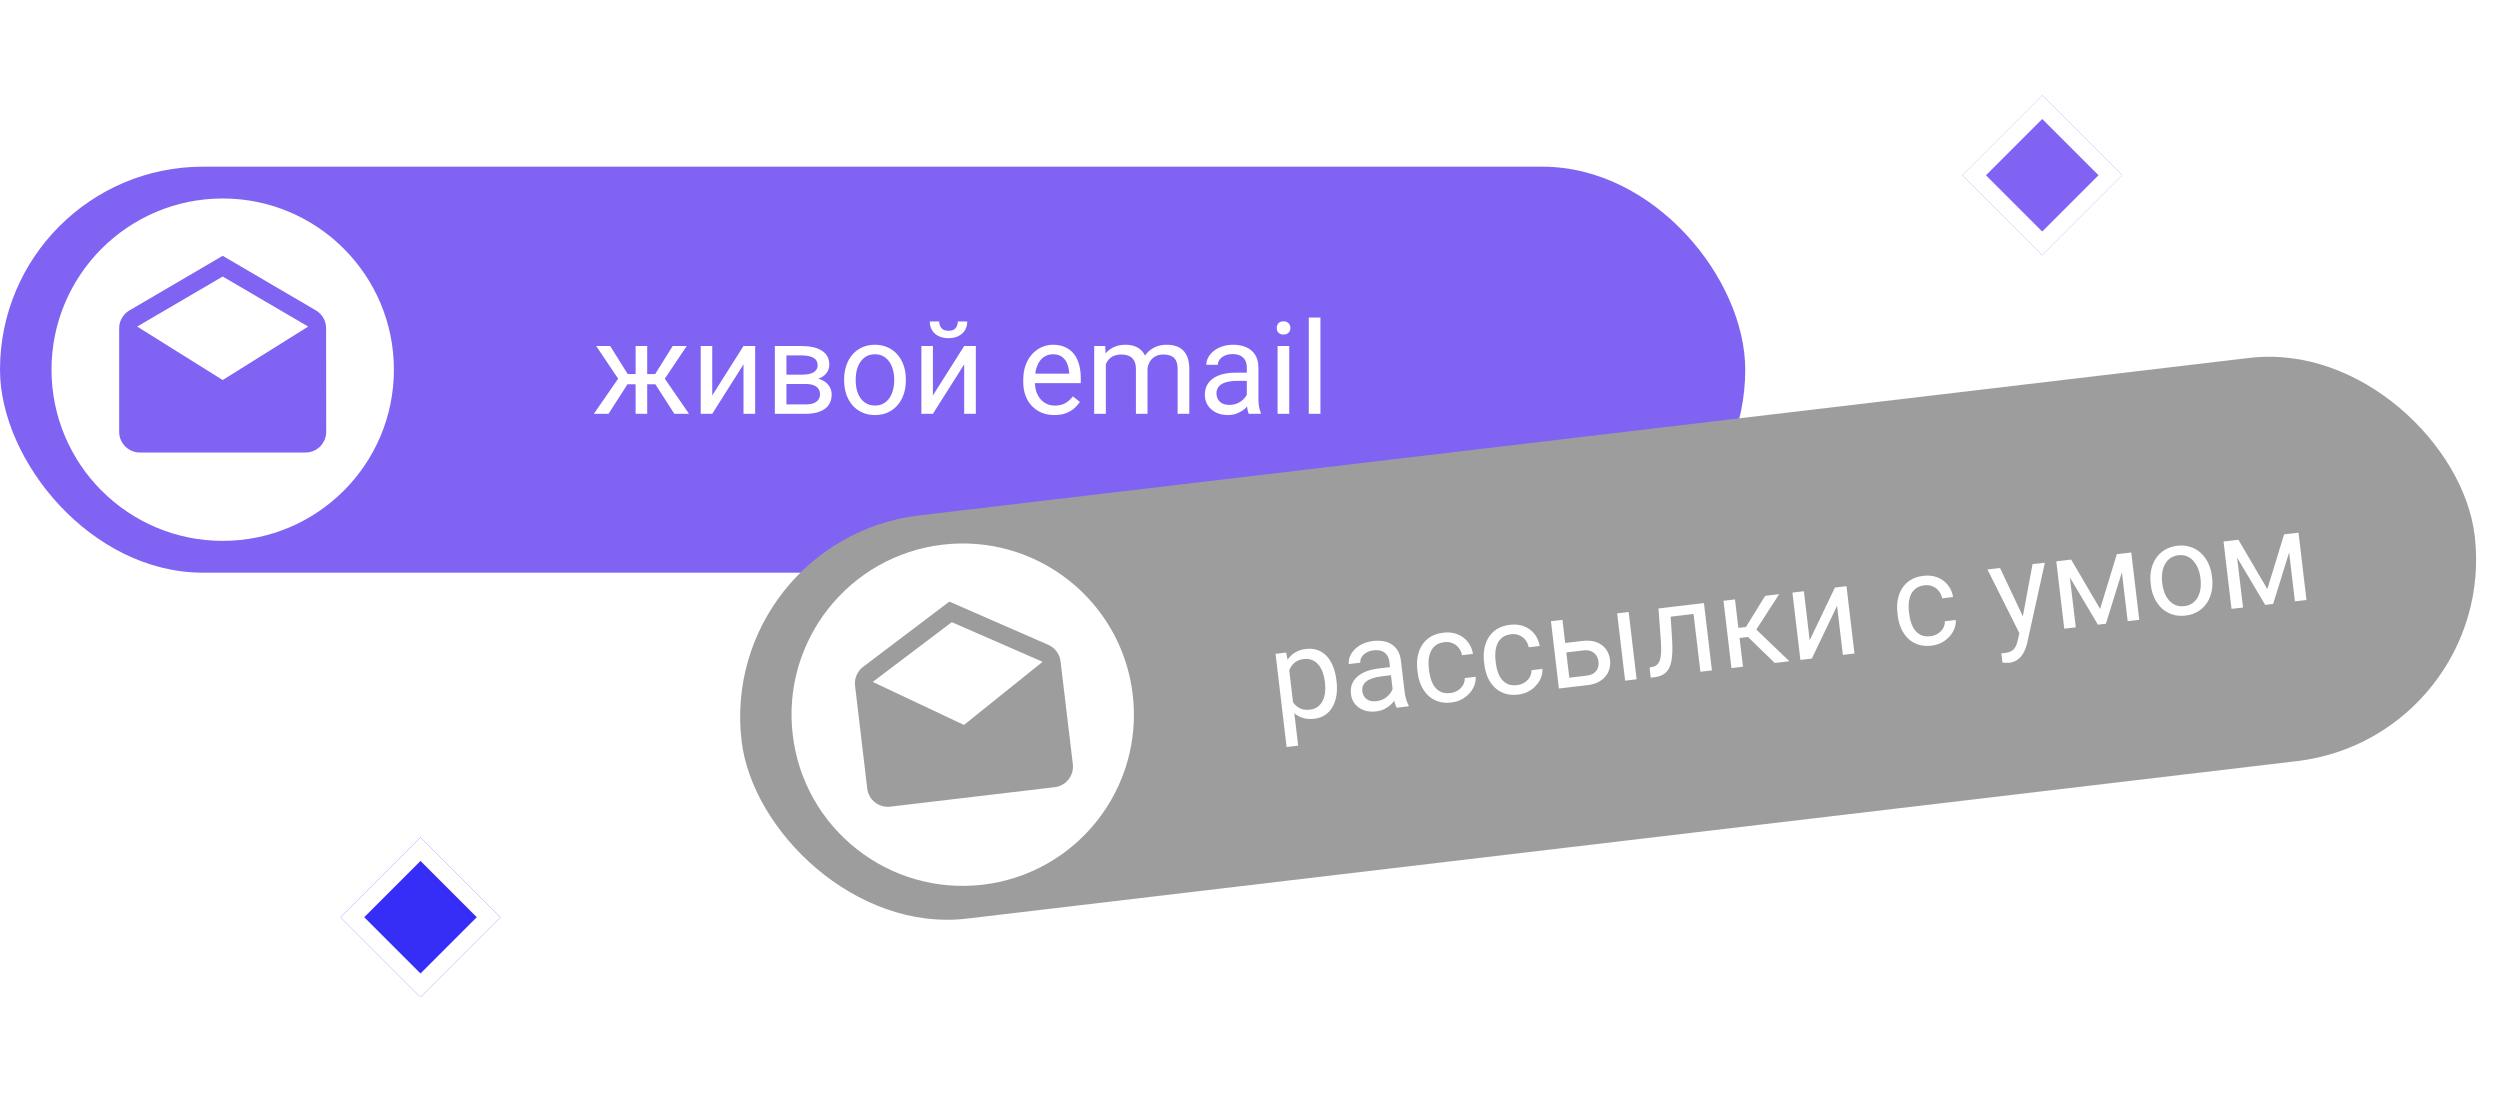<?xml version="1.0" encoding="UTF-8"?> <svg xmlns="http://www.w3.org/2000/svg" width="1485" height="649" viewBox="0 0 1485 649" fill="none"><rect y="99.005" width="1036.67" height="241.17" rx="120.585" fill="#8063F3"></rect><path d="M369.405 228.264L354.146 205.524H362.446L372.866 222.197H380.905L379.9 228.264H369.405ZM373.164 227.557L361.478 245.793H352.769L368.81 222.57L373.164 227.557ZM384.441 205.524V245.793H377.556V205.524H384.441ZM407.925 205.524L392.666 228.264H382.171L381.091 222.197H389.167L399.588 205.524H407.925ZM400.556 245.793L388.832 227.557L393.261 222.57L409.265 245.793H400.556ZM423.072 234.888L441.643 205.524H448.566V245.793H441.643V216.429L423.072 245.793H416.224V205.524H423.072V234.888ZM478.525 228.078H465.313L465.239 222.57H476.032C478.166 222.57 479.94 222.359 481.354 221.937C482.793 221.515 483.872 220.882 484.592 220.039C485.311 219.195 485.671 218.153 485.671 216.913C485.671 215.945 485.46 215.101 485.038 214.382C484.641 213.637 484.034 213.03 483.215 212.558C482.396 212.062 481.379 211.702 480.163 211.479C478.972 211.231 477.57 211.107 475.957 211.107H467.137V245.793H460.252V205.524H475.957C478.513 205.524 480.808 205.747 482.843 206.194C484.902 206.641 486.651 207.323 488.09 208.241C489.554 209.134 490.671 210.276 491.44 211.665C492.209 213.054 492.593 214.692 492.593 216.578C492.593 217.793 492.345 218.947 491.849 220.039C491.353 221.13 490.621 222.098 489.653 222.942C488.686 223.785 487.495 224.48 486.08 225.026C484.666 225.547 483.041 225.882 481.205 226.031L478.525 228.078ZM478.525 245.793H462.82L466.244 240.21H478.525C480.436 240.21 482.024 239.975 483.289 239.503C484.555 239.007 485.497 238.312 486.118 237.419C486.763 236.501 487.085 235.409 487.085 234.144C487.085 232.879 486.763 231.799 486.118 230.906C485.497 229.988 484.555 229.293 483.289 228.822C482.024 228.326 480.436 228.078 478.525 228.078H468.067L468.142 222.57H481.205L483.699 224.654C485.907 224.827 487.78 225.373 489.318 226.291C490.857 227.209 492.023 228.375 492.817 229.79C493.611 231.179 494.008 232.693 494.008 234.33C494.008 236.216 493.648 237.878 492.928 239.317C492.234 240.756 491.216 241.96 489.877 242.927C488.537 243.87 486.912 244.59 485.001 245.086C483.091 245.557 480.932 245.793 478.525 245.793ZM501.414 226.105V225.249C501.414 222.346 501.836 219.654 502.679 217.173C503.523 214.667 504.739 212.496 506.326 210.66C507.914 208.799 509.837 207.36 512.095 206.343C514.353 205.301 516.884 204.78 519.687 204.78C522.516 204.78 525.059 205.301 527.317 206.343C529.6 207.36 531.535 208.799 533.123 210.66C534.735 212.496 535.964 214.667 536.807 217.173C537.651 219.654 538.073 222.346 538.073 225.249V226.105C538.073 229.008 537.651 231.7 536.807 234.181C535.964 236.662 534.735 238.833 533.123 240.694C531.535 242.53 529.612 243.969 527.354 245.011C525.121 246.029 522.59 246.537 519.762 246.537C516.933 246.537 514.39 246.029 512.132 245.011C509.875 243.969 507.939 242.53 506.326 240.694C504.739 238.833 503.523 236.662 502.679 234.181C501.836 231.7 501.414 229.008 501.414 226.105ZM508.299 225.249V226.105C508.299 228.115 508.535 230.013 509.006 231.799C509.478 233.561 510.185 235.124 511.127 236.489C512.095 237.853 513.298 238.933 514.738 239.727C516.177 240.496 517.851 240.88 519.762 240.88C521.647 240.88 523.297 240.496 524.712 239.727C526.151 238.933 527.342 237.853 528.285 236.489C529.227 235.124 529.934 233.561 530.406 231.799C530.902 230.013 531.15 228.115 531.15 226.105V225.249C531.15 223.264 530.902 221.391 530.406 219.629C529.934 217.843 529.215 216.267 528.247 214.903C527.304 213.513 526.114 212.422 524.674 211.628C523.26 210.834 521.598 210.437 519.687 210.437C517.802 210.437 516.139 210.834 514.7 211.628C513.286 212.422 512.095 213.513 511.127 214.903C510.185 216.267 509.478 217.843 509.006 219.629C508.535 221.391 508.299 223.264 508.299 225.249ZM554.15 234.888L572.722 205.524H579.644V245.793H572.722V216.429L554.15 245.793H547.302V205.524H554.15V234.888ZM568.963 190.935H574.545C574.545 192.87 574.099 194.595 573.205 196.108C572.312 197.597 571.034 198.763 569.372 199.607C567.71 200.45 565.737 200.872 563.455 200.872C560.006 200.872 557.277 199.954 555.267 198.118C553.282 196.257 552.29 193.863 552.29 190.935H557.872C557.872 192.399 558.294 193.689 559.137 194.806C559.981 195.922 561.42 196.48 563.455 196.48C565.44 196.48 566.854 195.922 567.697 194.806C568.541 193.689 568.963 192.399 568.963 190.935ZM626.314 246.537C623.51 246.537 620.967 246.066 618.685 245.123C616.427 244.155 614.479 242.803 612.842 241.066C611.229 239.33 609.988 237.27 609.12 234.888C608.251 232.506 607.817 229.901 607.817 227.073V225.51C607.817 222.235 608.301 219.319 609.269 216.764C610.236 214.183 611.551 212 613.214 210.214C614.876 208.427 616.762 207.075 618.871 206.157C620.98 205.239 623.163 204.78 625.421 204.78C628.299 204.78 630.78 205.276 632.864 206.269C634.973 207.261 636.698 208.65 638.037 210.437C639.377 212.198 640.37 214.283 641.015 216.689C641.66 219.071 641.982 221.676 641.982 224.505V227.594H611.911V221.974H635.097V221.453C634.998 219.667 634.626 217.93 633.981 216.243C633.361 214.555 632.368 213.166 631.003 212.074C629.639 210.983 627.778 210.437 625.421 210.437C623.858 210.437 622.419 210.772 621.104 211.442C619.789 212.087 618.66 213.054 617.717 214.345C616.774 215.635 616.042 217.21 615.521 219.071C615 220.932 614.74 223.078 614.74 225.51V227.073C614.74 228.983 615 230.782 615.521 232.469C616.067 234.132 616.849 235.596 617.866 236.861C618.908 238.126 620.161 239.119 621.625 239.838C623.113 240.558 624.801 240.918 626.686 240.918C629.118 240.918 631.177 240.421 632.864 239.429C634.551 238.436 636.028 237.109 637.293 235.447L641.461 238.759C640.593 240.074 639.489 241.327 638.149 242.518C636.809 243.709 635.159 244.676 633.199 245.421C631.264 246.165 628.969 246.537 626.314 246.537ZM656.869 213.526V245.793H649.947V205.524H656.497L656.869 213.526ZM655.455 224.133L652.254 224.021C652.279 221.267 652.639 218.724 653.334 216.392C654.028 214.034 655.058 211.988 656.423 210.251C657.787 208.514 659.487 207.174 661.521 206.231C663.556 205.264 665.913 204.78 668.593 204.78C670.478 204.78 672.215 205.053 673.803 205.599C675.391 206.12 676.768 206.951 677.934 208.092C679.1 209.233 680.006 210.697 680.651 212.484C681.296 214.27 681.619 216.429 681.619 218.96V245.793H674.733V219.294C674.733 217.185 674.374 215.498 673.654 214.233C672.959 212.968 671.967 212.05 670.677 211.479C669.387 210.883 667.873 210.586 666.136 210.586C664.102 210.586 662.402 210.945 661.038 211.665C659.673 212.384 658.581 213.377 657.762 214.642C656.944 215.908 656.348 217.359 655.976 218.997C655.629 220.609 655.455 222.321 655.455 224.133ZM681.544 220.337L676.929 221.751C676.954 219.543 677.314 217.421 678.009 215.387C678.728 213.352 679.758 211.541 681.098 209.953C682.462 208.365 684.137 207.112 686.122 206.194C688.107 205.251 690.377 204.78 692.933 204.78C695.091 204.78 697.002 205.065 698.664 205.636C700.351 206.206 701.765 207.087 702.907 208.278C704.073 209.444 704.954 210.945 705.549 212.781C706.145 214.618 706.442 216.801 706.442 219.332V245.793H699.52V219.257C699.52 216.999 699.16 215.25 698.441 214.01C697.746 212.744 696.753 211.863 695.463 211.367C694.198 210.846 692.684 210.586 690.923 210.586C689.409 210.586 688.07 210.846 686.903 211.367C685.737 211.888 684.757 212.608 683.963 213.526C683.169 214.419 682.561 215.449 682.14 216.615C681.743 217.781 681.544 219.022 681.544 220.337ZM740.608 238.908V218.178C740.608 216.59 740.285 215.213 739.64 214.047C739.02 212.856 738.077 211.938 736.811 211.293C735.546 210.648 733.983 210.325 732.122 210.325C730.385 210.325 728.859 210.623 727.544 211.218C726.254 211.814 725.237 212.595 724.493 213.563C723.773 214.531 723.413 215.573 723.413 216.689H716.528C716.528 215.25 716.9 213.824 717.645 212.409C718.389 210.995 719.456 209.717 720.845 208.576C722.26 207.41 723.947 206.492 725.907 205.822C727.892 205.127 730.1 204.78 732.531 204.78C735.459 204.78 738.04 205.276 740.273 206.269C742.53 207.261 744.292 208.762 745.557 210.772C746.848 212.757 747.493 215.25 747.493 218.252V237.01C747.493 238.35 747.604 239.776 747.828 241.29C748.076 242.803 748.436 244.106 748.907 245.197V245.793H741.724C741.377 244.999 741.104 243.945 740.905 242.63C740.707 241.29 740.608 240.049 740.608 238.908ZM741.799 221.379L741.873 226.217H734.913C732.953 226.217 731.204 226.378 729.666 226.701C728.127 226.998 726.837 227.457 725.795 228.078C724.753 228.698 723.959 229.48 723.413 230.422C722.867 231.34 722.595 232.42 722.595 233.66C722.595 234.926 722.88 236.079 723.451 237.121C724.021 238.163 724.877 238.995 726.019 239.615C727.185 240.21 728.611 240.508 730.298 240.508C732.407 240.508 734.268 240.062 735.881 239.168C737.494 238.275 738.772 237.183 739.714 235.893C740.682 234.603 741.203 233.35 741.277 232.134L744.218 235.447C744.044 236.489 743.573 237.642 742.803 238.908C742.034 240.173 741.005 241.389 739.714 242.555C738.449 243.696 736.936 244.652 735.174 245.421C733.437 246.165 731.477 246.537 729.294 246.537C726.564 246.537 724.17 246.004 722.111 244.937C720.076 243.87 718.488 242.443 717.347 240.657C716.23 238.846 715.672 236.824 715.672 234.591C715.672 232.432 716.094 230.534 716.938 228.896C717.781 227.234 718.997 225.857 720.585 224.765C722.173 223.649 724.083 222.805 726.316 222.235C728.549 221.664 731.043 221.379 733.797 221.379H741.799ZM765.803 205.524V245.793H758.881V205.524H765.803ZM758.36 194.843C758.36 193.726 758.695 192.784 759.365 192.014C760.06 191.245 761.077 190.861 762.417 190.861C763.732 190.861 764.737 191.245 765.431 192.014C766.151 192.784 766.511 193.726 766.511 194.843C766.511 195.91 766.151 196.828 765.431 197.597C764.737 198.341 763.732 198.713 762.417 198.713C761.077 198.713 760.06 198.341 759.365 197.597C758.695 196.828 758.36 195.91 758.36 194.843ZM784.338 188.628V245.793H777.415V188.628H784.338Z" fill="white"></path><circle cx="132.289" cy="219.588" r="101.687" fill="white"></circle><g clip-path="url(#clip0_142_465)"><path d="M193.707 194.998C193.707 190.57 191.401 186.727 187.927 184.544L132.276 151.953L76.626 184.544C73.152 186.727 70.784 190.57 70.784 194.998V256.49C70.784 263.285 76.288 268.788 83.083 268.788H181.47C188.265 268.788 193.769 263.285 193.769 256.49L193.707 194.998ZM132.276 225.744L81.484 193.983L132.276 164.252L183.069 193.983L132.276 225.744Z" fill="#8063F3"></path></g><rect x="426.312" y="320.329" width="1036.67" height="241.17" rx="120.585" transform="rotate(-6.753 426.312 320.329)" fill="#9D9D9D"></rect><path d="M765.465 395.23L771.11 442.907L764.236 443.721L757.68 388.356L763.963 387.613L765.465 395.23ZM793.825 404.014L793.917 404.79C794.262 407.698 794.236 410.437 793.841 413.007C793.443 415.553 792.686 417.816 791.572 419.797C790.482 421.775 789.036 423.382 787.233 424.62C785.431 425.858 783.286 426.624 780.797 426.919C778.259 427.219 775.968 427.066 773.922 426.459C771.876 425.851 770.081 424.827 768.536 423.386C766.991 421.945 765.68 420.152 764.601 418.006C763.547 415.857 762.706 413.396 762.078 410.622L761.588 406.482C761.533 403.491 761.774 400.776 762.31 398.339C762.846 395.902 763.681 393.78 764.816 391.971C765.973 390.135 767.461 388.672 769.281 387.582C771.098 386.468 773.263 385.762 775.776 385.464C778.289 385.167 780.578 385.395 782.641 386.15C784.701 386.881 786.503 388.067 788.046 389.708C789.59 391.349 790.843 393.387 791.806 395.821C792.791 398.228 793.464 400.959 793.825 404.014ZM787.043 405.604L786.951 404.828C786.715 402.832 786.284 400.985 785.658 399.285C785.029 397.561 784.192 396.086 783.147 394.86C782.125 393.607 780.89 392.679 779.445 392.075C777.996 391.447 776.336 391.244 774.463 391.466C772.738 391.67 771.27 392.144 770.059 392.887C768.873 393.627 767.896 394.555 767.128 395.67C766.358 396.761 765.765 397.98 765.35 399.328C764.957 400.649 764.705 402.003 764.594 403.391L765.728 412.963C766.425 414.629 767.307 416.174 768.375 417.596C769.44 418.994 770.767 420.074 772.357 420.835C773.943 421.572 775.857 421.807 778.099 421.542C779.947 421.323 781.491 420.753 782.731 419.832C783.993 418.883 784.975 417.68 785.677 416.222C786.403 414.762 786.873 413.132 787.084 411.334C787.293 409.51 787.279 407.6 787.043 405.604ZM827.725 413.679L825.287 393.093C825.1 391.516 824.618 390.187 823.841 389.105C823.084 387.995 822.04 387.194 820.708 386.702C819.375 386.21 817.785 386.074 815.937 386.293C814.212 386.497 812.732 386.972 811.496 387.718C810.285 388.461 809.367 389.357 808.741 390.405C808.141 391.451 807.906 392.528 808.037 393.637L801.2 394.446C801.031 393.017 801.232 391.557 801.805 390.065C802.378 388.573 803.287 387.179 804.533 385.882C805.8 384.557 807.368 383.447 809.236 382.552C811.125 381.628 813.277 381.024 815.692 380.738C818.599 380.394 821.22 380.583 823.554 381.306C825.913 382.026 827.839 383.309 829.332 385.156C830.846 386.976 831.78 389.376 832.133 392.358L834.339 410.985C834.497 412.315 834.775 413.719 835.175 415.196C835.599 416.67 836.11 417.921 836.706 418.949L836.776 419.541L829.643 420.385C829.205 419.638 828.81 418.623 828.458 417.34C828.103 416.033 827.859 414.813 827.725 413.679ZM826.846 396.132L827.489 400.928L820.578 401.746C818.631 401.976 816.913 402.342 815.423 402.844C813.931 403.32 812.704 403.928 811.742 404.666C810.78 405.405 810.083 406.274 809.652 407.275C809.218 408.25 809.074 409.354 809.22 410.586C809.368 411.843 809.787 412.955 810.477 413.923C811.166 414.891 812.114 415.615 813.32 416.097C814.548 416.551 816 416.679 817.675 416.481C819.77 416.233 821.565 415.571 823.062 414.494C824.558 413.417 825.699 412.183 826.483 410.791C827.293 409.396 827.663 408.09 827.594 406.874L830.903 409.818C830.853 410.873 830.52 412.074 829.905 413.421C829.29 414.768 828.411 416.097 827.267 417.406C826.144 418.689 824.754 419.815 823.095 420.786C821.457 421.73 819.555 422.33 817.386 422.586C814.676 422.907 812.236 422.659 810.065 421.842C807.919 421.021 806.175 419.791 804.831 418.152C803.509 416.484 802.717 414.542 802.455 412.324C802.201 410.181 802.397 408.246 803.042 406.521C803.684 404.771 804.729 403.26 806.178 401.989C807.624 400.694 809.422 399.632 811.572 398.802C813.722 397.973 816.165 397.396 818.9 397.073L826.846 396.132ZM861.552 411.66C863.179 411.468 864.642 410.957 865.943 410.128C867.244 409.3 868.27 408.254 869.019 406.991C869.766 405.703 870.113 404.3 870.058 402.783L876.563 402.013C876.719 404.393 876.18 406.693 874.944 408.913C873.729 411.105 872.014 412.97 869.797 414.507C867.578 416.019 865.051 416.942 862.218 417.278C859.212 417.634 856.525 417.415 854.157 416.621C851.814 415.824 849.794 414.589 848.097 412.916C846.424 411.24 845.077 409.251 844.055 406.949C843.054 404.619 842.395 402.111 842.077 399.425L841.893 397.873C841.575 395.187 841.632 392.607 842.064 390.132C842.517 387.63 843.361 385.369 844.596 383.349C845.855 381.326 847.531 379.654 849.623 378.331C851.74 377.006 854.301 376.166 857.307 375.81C860.436 375.44 863.247 375.756 865.74 376.76C868.229 377.74 870.269 379.247 871.859 381.283C873.471 383.29 874.502 385.667 874.952 388.412L868.447 389.182C868.129 387.546 867.484 386.111 866.513 384.876C865.567 383.639 864.358 382.708 862.885 382.083C861.433 381.43 859.796 381.212 857.973 381.428C855.878 381.676 854.166 382.303 852.836 383.31C851.528 384.29 850.538 385.531 849.867 387.035C849.217 388.511 848.808 390.121 848.64 391.865C848.493 393.581 848.524 395.314 848.731 397.063L848.915 398.616C849.122 400.365 849.498 402.069 850.045 403.728C850.591 405.388 851.352 406.859 852.329 408.143C853.33 409.423 854.582 410.399 856.086 411.071C857.611 411.715 859.433 411.911 861.552 411.66ZM901.172 406.969C902.798 406.776 904.262 406.266 905.563 405.437C906.864 404.608 907.889 403.562 908.639 402.299C909.386 401.012 909.732 399.609 909.678 398.091L916.182 397.321C916.339 399.701 915.8 402.001 914.563 404.221C913.349 406.414 911.633 408.278 909.417 409.815C907.197 411.327 904.671 412.251 901.837 412.586C898.831 412.942 896.145 412.723 893.777 411.929C891.434 411.133 889.414 409.898 887.717 408.225C886.044 406.549 884.697 404.56 883.675 402.257C882.674 399.927 882.015 397.419 881.697 394.734L881.513 393.181C881.195 390.496 881.252 387.916 881.683 385.441C882.137 382.939 882.981 380.678 884.216 378.658C885.475 376.635 887.151 374.962 889.243 373.64C891.36 372.315 893.921 371.475 896.927 371.119C900.056 370.748 902.867 371.065 905.36 372.069C907.849 373.048 909.889 374.556 911.479 376.591C913.091 378.599 914.122 380.975 914.572 383.72L908.067 384.491C907.748 382.854 907.104 381.419 906.133 380.185C905.187 378.948 903.978 378.017 902.504 377.392C901.053 376.739 899.416 376.521 897.592 376.736C895.498 376.984 893.786 377.612 892.456 378.619C891.148 379.598 890.158 380.84 889.487 382.343C888.837 383.819 888.428 385.429 888.26 387.173C888.113 388.89 888.143 390.622 888.351 392.372L888.534 393.924C888.741 395.674 889.118 397.378 889.664 399.037C890.211 400.696 890.972 402.168 891.949 403.451C892.95 404.732 894.202 405.708 895.706 406.379C897.231 407.023 899.053 407.22 901.172 406.969ZM927.877 382.145L939.889 380.723C943.116 380.34 945.906 380.585 948.258 381.456C950.607 382.302 952.465 383.643 953.831 385.48C955.22 387.29 956.061 389.439 956.356 391.927C956.575 393.775 956.46 395.55 956.012 397.252C955.561 398.93 954.767 400.448 953.628 401.807C952.515 403.163 951.062 404.297 949.272 405.208C947.502 406.092 945.411 406.677 942.996 406.963L925.995 408.976L921.26 368.987L928.097 368.177L932.167 402.549L942.331 401.346C944.302 401.112 945.836 400.568 946.934 399.714C948.033 398.859 948.773 397.834 949.156 396.64C949.54 395.445 949.658 394.232 949.512 393C949.369 391.793 948.971 390.64 948.316 389.544C947.662 388.447 946.698 387.587 945.425 386.963C944.149 386.314 942.525 386.107 940.554 386.34L928.542 387.763L927.877 382.145ZM967.421 363.521L972.156 403.51L965.319 404.32L960.584 364.331L967.421 363.521ZM1006.12 358.939L1006.79 364.594L987.457 366.883L986.788 361.228L1006.12 358.939ZM1012.14 358.226L1016.88 398.215L1010.04 399.025L1005.3 359.035L1012.14 358.226ZM985.124 361.425L991.999 360.611L993.248 380.026C993.429 383.028 993.458 385.698 993.335 388.036C993.234 390.346 992.947 392.354 992.474 394.059C992.026 395.761 991.37 397.188 990.507 398.339C989.666 399.463 988.597 400.352 987.3 401.005C986.001 401.634 984.464 402.053 982.69 402.263L980.546 402.517L979.833 396.493L981.298 396.207C982.349 396.007 983.219 395.655 983.908 395.148C984.623 394.639 985.19 393.947 985.611 393.073C986.03 392.174 986.322 391.052 986.487 389.708C986.678 388.362 986.753 386.779 986.712 384.96C986.696 383.138 986.596 381.026 986.412 378.624L985.124 361.425ZM1030.58 356.042L1035.32 396.031L1028.48 396.841L1023.75 356.852L1030.58 356.042ZM1056.82 352.935L1040.58 378.094L1031.01 379.228L1029.26 373.363L1037.1 372.435L1048.51 353.919L1056.82 352.935ZM1054.2 393.795L1037.35 377.427L1041.16 371.954L1062.89 392.767L1054.2 393.795ZM1074.95 380.358L1089.94 349.014L1096.81 348.2L1101.55 388.189L1094.67 389.003L1091.22 359.843L1076.23 391.187L1069.43 391.992L1064.7 352.003L1071.5 351.197L1074.95 380.358ZM1146.73 377.893C1148.35 377.7 1149.82 377.19 1151.12 376.361C1152.42 375.532 1153.44 374.486 1154.19 373.223C1154.94 371.936 1155.29 370.533 1155.23 369.015L1161.74 368.245C1161.89 370.625 1161.35 372.925 1160.12 375.145C1158.9 377.338 1157.19 379.202 1154.97 380.739C1152.75 382.251 1150.23 383.175 1147.39 383.51C1144.39 383.866 1141.7 383.647 1139.33 382.853C1136.99 382.056 1134.97 380.822 1133.27 379.149C1131.6 377.473 1130.25 375.484 1129.23 373.181C1128.23 370.851 1127.57 368.343 1127.25 365.658L1127.07 364.105C1126.75 361.42 1126.81 358.84 1127.24 356.365C1127.69 353.863 1128.54 351.602 1129.77 349.582C1131.03 347.559 1132.71 345.886 1134.8 344.564C1136.91 343.239 1139.48 342.399 1142.48 342.043C1145.61 341.672 1148.42 341.989 1150.91 342.993C1153.4 343.972 1155.44 345.48 1157.03 347.515C1158.65 349.523 1159.68 351.899 1160.13 354.644L1153.62 355.415C1153.3 353.778 1152.66 352.343 1151.69 351.109C1150.74 349.872 1149.53 348.941 1148.06 348.315C1146.61 347.663 1144.97 347.444 1143.15 347.66C1141.05 347.908 1139.34 348.536 1138.01 349.543C1136.7 350.522 1135.71 351.764 1135.04 353.267C1134.39 354.743 1133.98 356.353 1133.81 358.097C1133.67 359.814 1133.7 361.546 1133.9 363.296L1134.09 364.848C1134.3 366.597 1134.67 368.302 1135.22 369.961C1135.77 371.62 1136.53 373.092 1137.5 374.375C1138.5 375.656 1139.76 376.632 1141.26 377.303C1142.79 377.947 1144.61 378.144 1146.73 377.893ZM1200.44 372.282L1207.32 335.115L1214.64 334.248L1204.06 382.309C1203.81 383.338 1203.44 384.456 1202.96 385.662C1202.51 386.89 1201.87 388.077 1201.06 389.223C1200.25 390.369 1199.21 391.341 1197.96 392.139C1196.73 392.959 1195.21 393.477 1193.38 393.693C1192.84 393.757 1192.14 393.765 1191.29 393.716C1190.43 393.667 1189.83 393.614 1189.47 393.556L1188.78 388.017C1188.98 388.018 1189.29 388.006 1189.71 387.981C1190.16 387.978 1190.47 387.966 1190.64 387.946C1192.19 387.762 1193.49 387.397 1194.52 386.849C1195.56 386.327 1196.39 385.541 1197.02 384.493C1197.67 383.466 1198.17 382.095 1198.51 380.38L1200.44 372.282ZM1188.03 337.399L1202.09 367.215L1204.72 374.212L1200.1 377.307L1180.56 338.283L1188.03 337.399ZM1247.46 361.693L1257.4 329.185L1263.98 328.406L1250.9 370.505L1246.17 371.065L1223.69 333.176L1230.27 332.397L1247.46 361.693ZM1228.28 332.633L1233.01 372.623L1226.17 373.432L1221.44 333.443L1228.28 332.633ZM1263.84 368.973L1259.1 328.983L1265.97 328.169L1270.71 368.159L1263.84 368.973ZM1277.6 347.518L1277.5 346.668C1277.16 343.785 1277.26 341.062 1277.8 338.499C1278.35 335.911 1279.3 333.612 1280.66 331.602C1282.02 329.568 1283.76 327.912 1285.88 326.637C1288 325.336 1290.45 324.521 1293.24 324.192C1296.05 323.859 1298.63 324.078 1301 324.847C1303.38 325.589 1305.47 326.79 1307.27 328.451C1309.09 330.085 1310.56 332.097 1311.69 334.486C1312.82 336.851 1313.56 339.474 1313.9 342.357L1314 343.207C1314.34 346.09 1314.24 348.813 1313.69 351.376C1313.15 353.939 1312.18 356.24 1310.8 358.277C1309.44 360.287 1307.7 361.942 1305.58 363.243C1303.48 364.515 1301.03 365.318 1298.22 365.651C1295.41 365.983 1292.83 365.777 1290.46 365.033C1288.1 364.263 1286.01 363.062 1284.19 361.428C1282.4 359.767 1280.93 357.754 1279.8 355.389C1278.67 353.024 1277.94 350.401 1277.6 347.518ZM1284.33 345.858L1284.43 346.708C1284.67 348.704 1285.13 350.561 1285.81 352.28C1286.48 353.974 1287.37 355.443 1288.46 356.687C1289.59 357.929 1290.91 358.859 1292.43 359.478C1293.95 360.073 1295.66 360.258 1297.56 360.033C1299.43 359.811 1301.02 359.235 1302.34 358.305C1303.67 357.348 1304.73 356.136 1305.5 354.67C1306.28 353.204 1306.8 351.568 1307.06 349.763C1307.34 347.931 1307.36 346.017 1307.13 344.021L1307.03 343.171C1306.79 341.2 1306.33 339.369 1305.63 337.678C1304.95 335.959 1304.05 334.479 1302.93 333.238C1301.83 331.969 1300.52 331.025 1298.99 330.406C1297.5 329.784 1295.8 329.585 1293.9 329.809C1292.03 330.031 1290.42 330.621 1289.09 331.579C1287.78 332.533 1286.72 333.758 1285.93 335.251C1285.15 336.717 1284.63 338.365 1284.38 340.194C1284.11 341.999 1284.1 343.887 1284.33 345.858ZM1346.8 349.929L1356.75 317.421L1363.32 316.642L1350.25 358.741L1345.51 359.301L1323.04 321.412L1329.62 320.633L1346.8 349.929ZM1327.62 320.87L1332.36 360.859L1325.52 361.669L1320.78 321.679L1327.62 320.87ZM1363.18 357.209L1358.45 317.22L1365.32 316.406L1370.05 356.395L1363.18 357.209Z" fill="white"></path><circle cx="571.861" cy="424.521" r="101.687" transform="rotate(-6.753 571.861 424.521)" fill="white"></circle><g clip-path="url(#clip1_142_465)"><path d="M629.972 392.871C629.451 388.474 626.709 384.929 623.002 383.169L563.906 357.348L512.473 396.257C509.28 398.833 507.381 402.928 507.901 407.325L515.132 468.391C515.931 475.138 522.044 479.957 528.791 479.158L626.497 467.588C633.244 466.789 638.063 460.677 637.264 453.929L629.972 392.871ZM572.582 430.627L518.408 405.059L565.352 369.561L619.288 393.114L572.582 430.627Z" fill="#9D9D9D"></path></g><g filter="url(#filter0_d_142_465)"><path d="M1157.32 97.481L1204.8 49.999L1252.28 97.481L1204.8 144.961L1157.32 97.481Z" fill="#8063F3"></path><path d="M1164.35 97.481L1204.8 57.027L1245.26 97.481L1204.8 137.934L1164.35 97.481Z" stroke="white" stroke-width="9.938"></path></g><g filter="url(#filter1_d_142_465)"><path d="M194.013 538.198L241.494 490.717L288.975 538.198L241.494 585.679L194.013 538.198Z" fill="#362EF7"></path><path d="M201.04 538.198L241.494 497.745L281.947 538.198L241.494 578.652L201.04 538.198Z" stroke="white" stroke-width="9.938"></path></g><defs><filter id="filter0_d_142_465" x="1109.29" y="0.308" width="207.598" height="207.597" filterUnits="userSpaceOnUse" color-interpolation-filters="sRGB"><feFlood flood-opacity="0" result="BackgroundImageFix"></feFlood><feColorMatrix in="SourceAlpha" type="matrix" values="0 0 0 0 0 0 0 0 0 0 0 0 0 0 0 0 0 0 127 0" result="hardAlpha"></feColorMatrix><feOffset dx="8.282" dy="6.626"></feOffset><feGaussianBlur stdDeviation="28.159"></feGaussianBlur><feComposite in2="hardAlpha" operator="out"></feComposite><feColorMatrix type="matrix" values="0 0 0 0 0 0 0 0 0 0.04 0 0 0 0 1 0 0 0 1 0"></feColorMatrix><feBlend mode="normal" in2="BackgroundImageFix" result="effect1_dropShadow_142_465"></feBlend><feBlend mode="normal" in="SourceGraphic" in2="effect1_dropShadow_142_465" result="shape"></feBlend></filter><filter id="filter1_d_142_465" x="145.977" y="441.026" width="207.598" height="207.597" filterUnits="userSpaceOnUse" color-interpolation-filters="sRGB"><feFlood flood-opacity="0" result="BackgroundImageFix"></feFlood><feColorMatrix in="SourceAlpha" type="matrix" values="0 0 0 0 0 0 0 0 0 0 0 0 0 0 0 0 0 0 127 0" result="hardAlpha"></feColorMatrix><feOffset dx="8.282" dy="6.626"></feOffset><feGaussianBlur stdDeviation="28.159"></feGaussianBlur><feComposite in2="hardAlpha" operator="out"></feComposite><feColorMatrix type="matrix" values="0 0 0 0 0.017 0 0 0 0 0 0 0 0 0 0.85 0 0 0 1 0"></feColorMatrix><feBlend mode="normal" in2="BackgroundImageFix" result="effect1_dropShadow_142_465"></feBlend><feBlend mode="normal" in="SourceGraphic" in2="effect1_dropShadow_142_465" result="shape"></feBlend></filter><clipPath id="clip0_142_465"><rect width="147.581" height="147.581" fill="white" transform="translate(58.488 145.798)"></rect></clipPath><clipPath id="clip1_142_465"><rect width="147.581" height="147.581" fill="white" transform="translate(489.902 359.917) rotate(-6.753)"></rect></clipPath></defs></svg> 